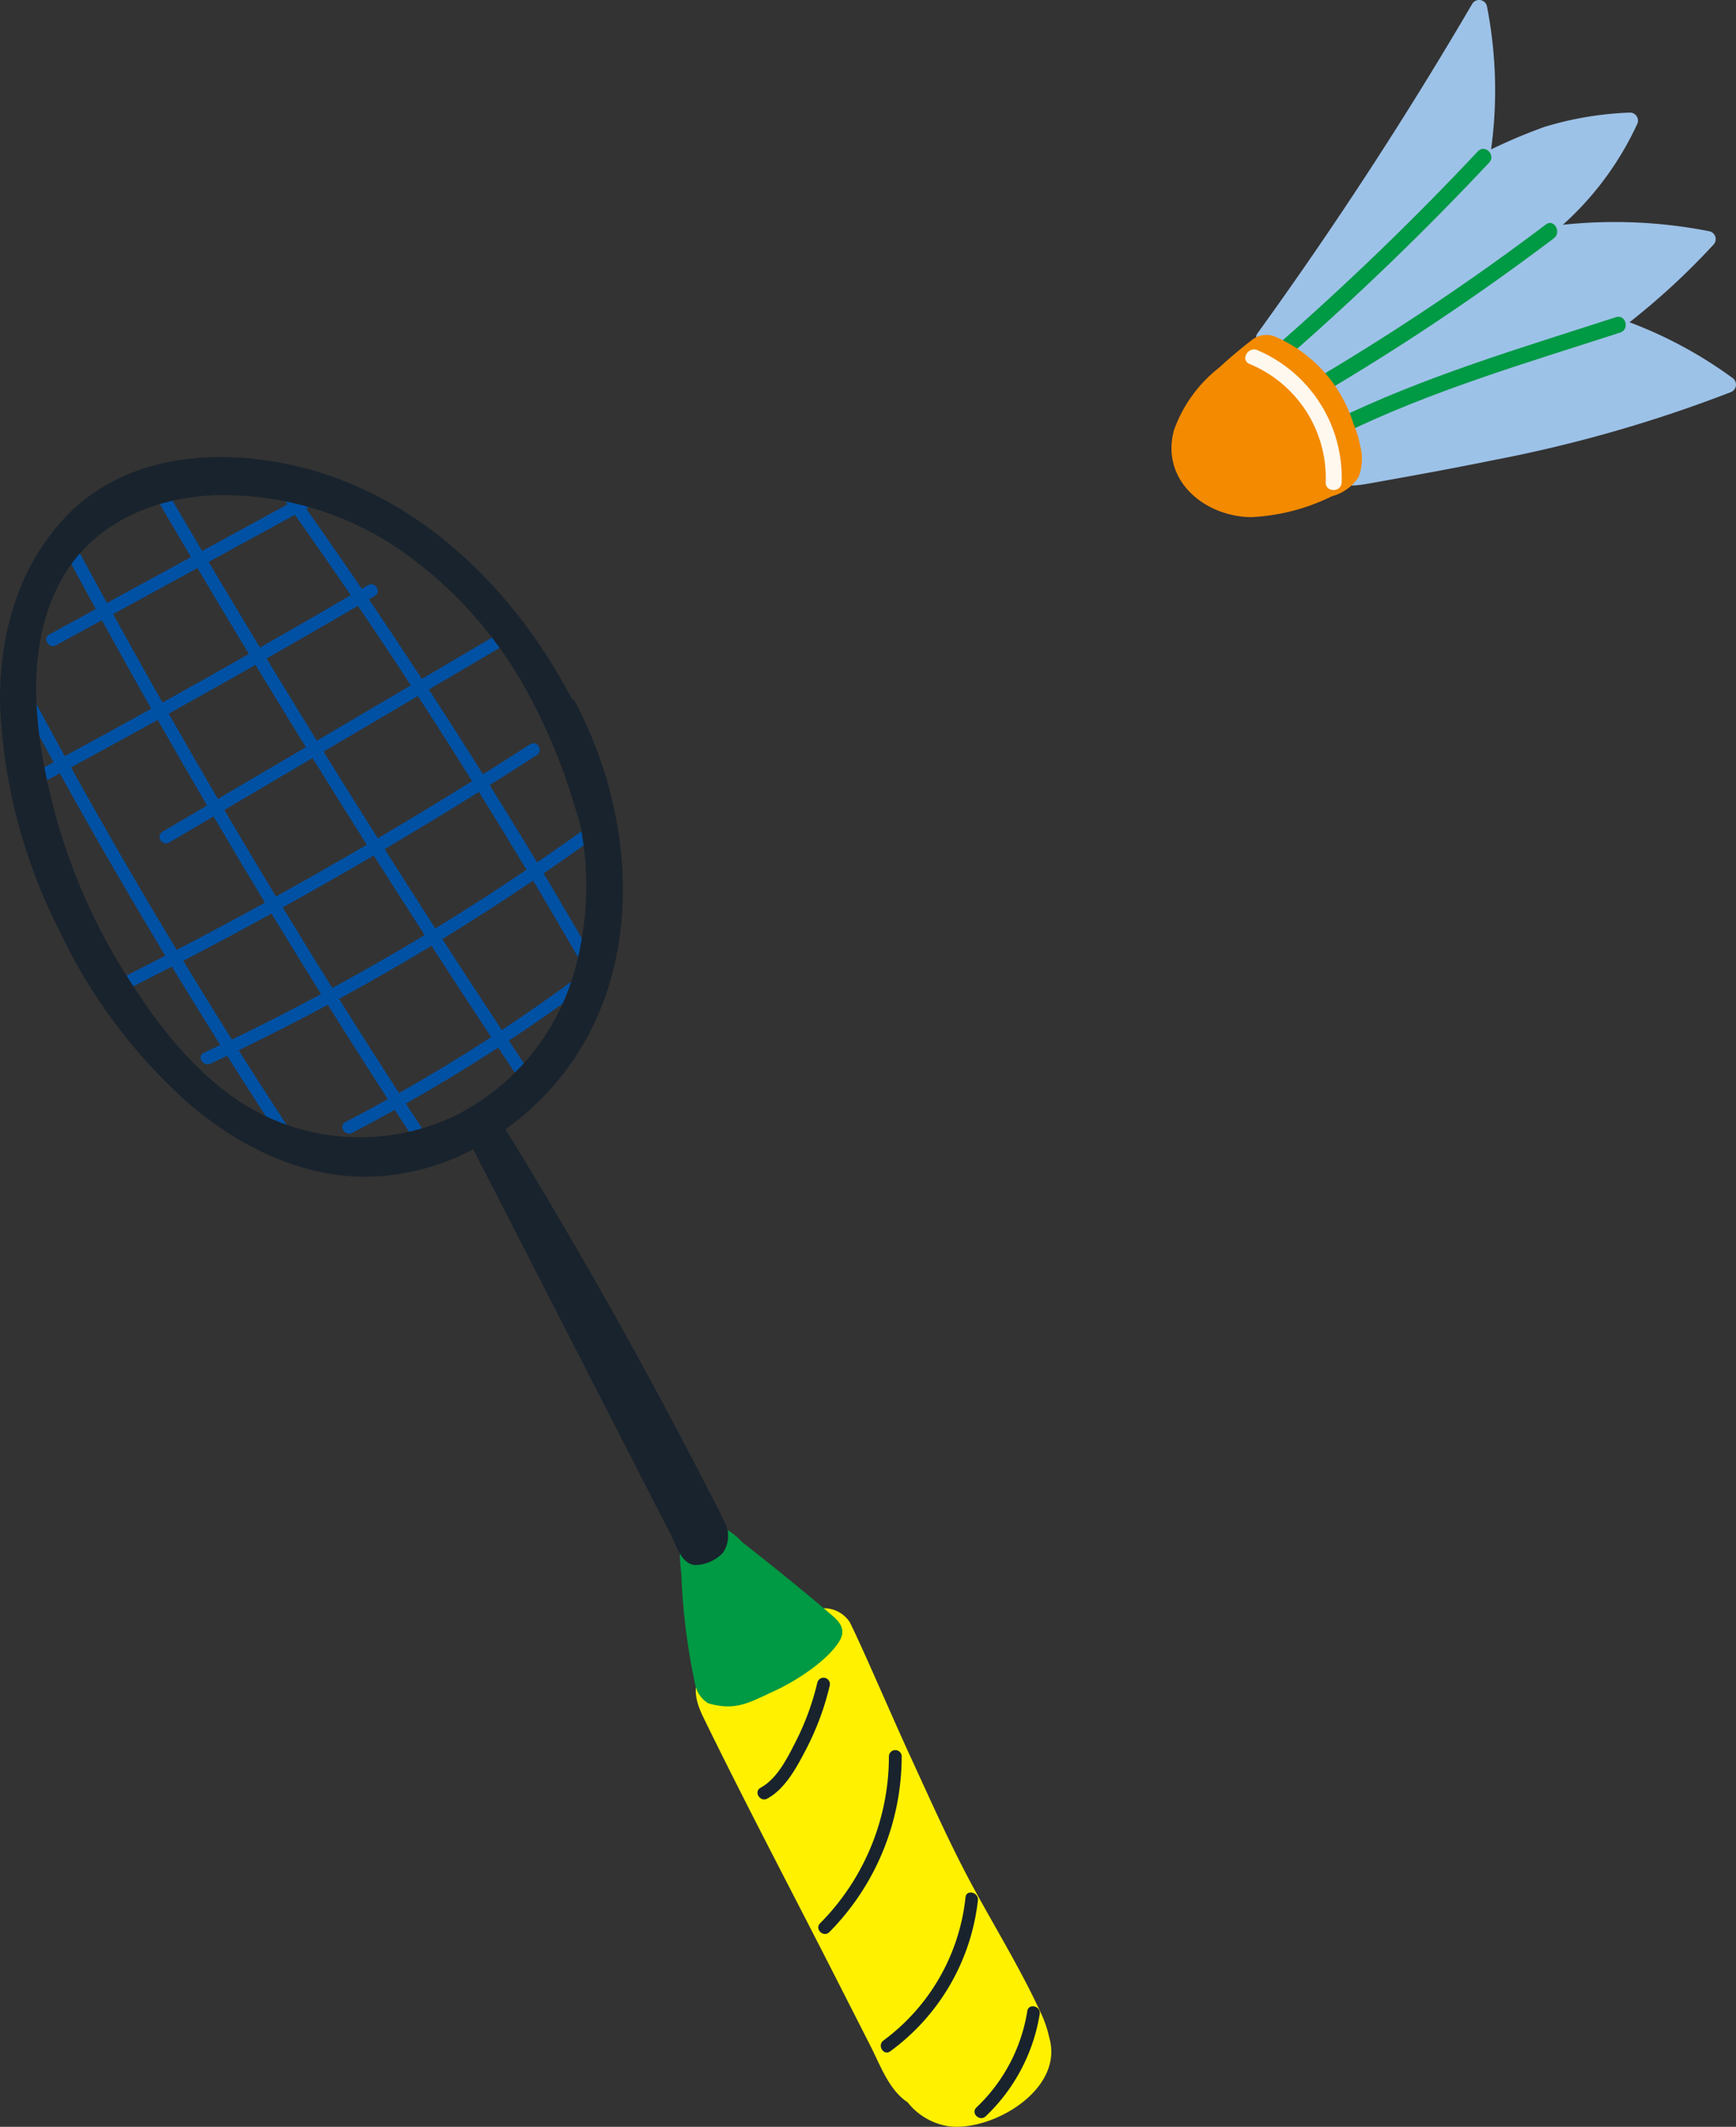 <svg xmlns="http://www.w3.org/2000/svg" width="144.635" height="177.075"><rect width="100%" height="100%" fill="#333333" stroke="none"/><defs><clipPath id="a"><path data-name="長方形 9233" fill="none" d="M0 0h87.594v139.021H0z"/></clipPath></defs><g data-name="グループ 63002"><g data-name="グループ 43950" transform="translate(0 38.054)" clip-path="url(#a)"><path data-name="パス 312754" d="M2.276 19.153q1.539 2.884 3.119 5.747 3.613-1.956 7.207-3.947-.542-.956-1.082-1.914-1.529-2.719-3.031-5.453L4.67 15.67c-.6.327-1.164-.575-.562-.9l3.872-2.113q-1.276-2.331-2.535-4.671c-.323-.6.579-1.166.9-.562q1.272 2.367 2.566 4.723l7-3.819q-1.375-2.326-2.74-4.658c-.346-.592.558-1.154.9-.562q1.378 2.36 2.773 4.709l7.11-3.88-.735-1.035c-.4-.559.507-1.117.9-.562.258.361.514.723.771 1.085l1.179-.643c.6-.327 1.164.575.562.9l-1.122.612q2.344 3.317 4.631 6.674l.521-.3c.591-.346 1.154.557.562.9l-.483.282q2.231 3.29 4.408 6.617l6.332-3.724c.591-.347 1.153.556.562.9l-6.312 3.712q2.284 3.509 4.508 7.056 1.973-1.238 3.931-2.5c.577-.372 1.137.532.562.9q-1.957 1.263-3.93 2.5 1.679 2.7 3.327 5.411c.207.343.412.686.618 1.03q2.294-1.571 4.546-3.205c.555-.4 1.113.5.562.9q-2.256 1.642-4.56 3.215 2.068 3.459 4.077 6.953c.341.594-.562 1.157-.9.562q-2-3.474-4.058-6.911-3.725 2.521-7.563 4.866 2.459 3.8 4.958 7.572 2.977-1.963 5.858-4.069c.554-.405 1.112.5.562.9q-2.868 2.1-5.834 4.052c.425.642.848 1.286 1.275 1.927.381.572-.524 1.132-.9.562-.422-.634-.841-1.271-1.262-1.907q-3.772 2.448-7.689 4.663.811 1.248 1.626 2.493c.377.574-.528 1.134-.9.562q-.829-1.264-1.652-2.533-1.762.98-3.552 1.912c-.6.315-1.17-.587-.562-.9q1.781-.927 3.535-1.9-2.531-3.913-5-7.863-3.673 1.971-7.429 3.787 2.283 3.609 4.631 7.177c.378.574-.527 1.134-.9.562q-2.381-3.617-4.695-7.278c-.459.218-.917.438-1.378.653-.614.286-1.182-.614-.562-.9.459-.214.915-.433 1.372-.65q-2.044-3.248-4.033-6.531-1.73.893-3.469 1.769c-.608.306-1.174-.6-.562-.9q1.745-.877 3.48-1.774-4.535-7.51-8.788-15.186-.934.5-1.868 1.008c-.6.323-1.166-.579-.562-.9q.958-.514 1.915-1.033-1.563-2.834-3.087-5.689c-.321-.6.581-1.167.9-.562m7.148-6.078q2.032 3.693 4.111 7.361 3.612-2.006 7.2-4.047c-.41-.678-.824-1.355-1.233-2.034q-1.536-2.553-3.054-5.116l-7.028 3.836m16.062 11.077q-2.114-3.417-4.2-6.853-3.6 2.048-7.229 4.061 2.029 3.563 4.1 7.1l7.324-4.308m-6.788 5.226q2.127 3.617 4.3 7.206 3.81-2.108 7.568-4.307-2.277-3.6-4.519-7.221zM29.13 11.365q-2.251-3.3-4.559-6.557l-7.188 3.923q2.124 3.575 4.277 7.132 3.792-2.16 7.563-4.359l-.094-.139m.69 1.022q-3.793 2.212-7.609 4.385 2.081 3.428 4.187 6.842l7.835-4.608q-2.177-3.329-4.414-6.618m4.995 7.511l-7.857 4.621q2.245 3.621 4.522 7.222 3.958-2.331 7.856-4.762-2.229-3.56-4.52-7.081m9.051 14.462q-1.956-3.256-3.966-6.479-3.9 2.429-7.85 4.759 2.1 3.311 4.222 6.606 3.852-2.355 7.594-4.887M28.632 45.725q2.281 3.63 4.612 7.228 3.91-2.21 7.68-4.655-2.505-3.791-4.973-7.607-3.8 2.3-7.7 4.418l.386.617m-.95-1.519q3.894-2.117 7.69-4.409-2.132-3.3-4.236-6.62-3.766 2.2-7.584 4.316 2.047 3.368 4.13 6.714m-8.368 4.291q3.757-1.814 7.431-3.788-2.085-3.339-4.129-6.7-3.654 2.007-7.353 3.932 2 3.295 4.052 6.559m-4.6-7.467q3.7-1.924 7.355-3.933-2.166-3.576-4.282-7.181L14.1 32.093c-.591.347-1.153-.556-.562-.9l3.715-2.185q-2.08-3.548-4.117-7.123-3.6 1.993-7.216 3.951 4.26 7.682 8.8 15.2" fill="#0051a4"/><path data-name="パス 312755" d="M58.895 100.373a10.1 10.1 0 014.189-3.308c1.635-.58 3.857-1.455 5.6-1.219a2.573 2.573 0 012.1 1.137c.924 1.792 3.557 7.946 5.12 11.333 1.685 3.651 3.311 7.332 5.237 10.865 1.854 3.4 3.885 6.717 5.52 10.233a9.547 9.547 0 01.757 2.175c1.235 4.235-4.476 7.7-8.166 7.414a5.4 5.4 0 01-3.643-2.033 3.787 3.787 0 01-.467-.354c-1.233-1.1-1.869-2.856-2.6-4.29l-2.808-5.517c-3.71-7.29-7.546-14.53-11.135-21.881-.81-1.66-.972-2.99.292-4.555" fill="#fff100"/><path data-name="パス 312756" d="M57.141 89.623a2.462 2.462 0 012.783-.63 5.371 5.371 0 011.914 1.353q2.373 1.849 4.7 3.76c.958.789 1.915 1.581 2.853 2.393.677.586 1.066 1.213.552 2.068-1.013 1.686-3.747 3.407-5.445 4.178-2.01.913-3.173 1.7-5.5 1.011a2.394 2.394 0 01-1.061-1.474 53.876 53.876 0 01-1.17-9.155c-.074-1.105-.365-2.558.377-3.507" fill="#094"/><path data-name="パス 312757" d="M5.735 4.712C10.071.375 16.342-.564 22.219.283c11.433 1.648 20.24 9.962 25.434 19.873a.462.462 0 01.268.236 34.761 34.761 0 012.527 6.128c.024.065.049.13.073.2a.542.542 0 01.031.155c2.7 9.2 1.566 19.527-5.5 26.607a23.37 23.37 0 01-2.934 2.492q8.76 14.243 16.431 29.116c.582 1.131 1.2 2.254 1.729 3.412a2.479 2.479 0 01-.056 2.735 3.268 3.268 0 01-2.328 1.012c-1.14-.1-1.566-1.668-2-2.517l-8.022-15.636-8.446-16.464a19.564 19.564 0 01-8.581 2.283c-5.6.128-10.826-2.446-15.014-6a44.8 44.8 0 01-10.93-14.573A45.65 45.65 0 01.01 20.794c-.146-5.848 1.5-11.856 5.725-16.078m4.664 38.235c2.924 4.675 6.67 9.535 11.766 11.938a18.381 18.381 0 0015.927-.141 19.311 19.311 0 009.827-12.141 26.158 26.158 0 00.412-12.059c-.247-.8-.486-1.6-.739-2.394a46.981 46.981 0 00-3.255-7.837 34.581 34.581 0 00-10.676-12.36 26.121 26.121 0 00-15.775-4.779c-5.325.216-10.433 2.5-12.964 7.393-2.751 5.322-2.083 11.733-.771 17.364a49.577 49.577 0 006.243 15.013" fill="#19232d"/><path data-name="パス 312758" d="M63.368 110.791c1.411-.769 2.264-2.537 2.967-3.919a21.92 21.92 0 001.764-4.847.532.532 0 011.033.254 23.076 23.076 0 01-2.008 5.381c-.768 1.458-1.7 3.218-3.195 4.034-.6.327-1.164-.575-.562-.9" fill="#19232d"/><path data-name="パス 312759" d="M68.327 122.076a19.74 19.74 0 005.733-13.873.532.532 0 011.064-.03 20.829 20.829 0 01-6.023 14.634c-.483.486-1.257-.244-.773-.731" fill="#19232d"/><path data-name="パス 312760" d="M73.608 131.832a17.035 17.035 0 006.834-11.921c.073-.678 1.106-.419 1.033.254a18.044 18.044 0 01-7.305 12.57c-.554.4-1.112-.5-.562-.9" fill="#19232d"/><path data-name="パス 312761" d="M81.348 137.414a14.117 14.117 0 004.242-8.032c.11-.675 1.143-.419 1.033.254a15.063 15.063 0 01-4.5 8.509c-.5.47-1.271-.259-.773-.731" fill="#19232d"/></g></g><g data-name="グループ 63003"><g data-name="グループ 43954"><path data-name="パス 312762" d="M104.767 27.751q9.605-13.277 17.894-27.436a.672.672 0 011.214.159 36.194 36.194 0 01.355 11.964 45.745 45.745 0 014.422-1.864 27.672 27.672 0 017.157-1.2.672.672 0 01.574 1 25.823 25.823 0 01-6.174 8.342 40.739 40.739 0 0112.252.548.671.671 0 01.293 1.11 59.307 59.307 0 01-6.991 6.457 35.869 35.869 0 018.557 4.62.675.675 0 01-.159 1.214 114.49 114.49 0 01-19.76 5.651c-3.436.7-6.888 1.325-10.341 1.94-1.314.234-2.4.371-3.406-.648a21.274 21.274 0 01-2.647-3.627c-1.214-1.927-3.147-4.794-2.917-7.32a.577.577 0 01-.322-.91" fill="#9dc2e8"/><path data-name="パス 312763" d="M106.364 28.775q8.775-7.675 16.768-16.179c.587-.624 1.525.317.94.939q-7.984 8.5-16.768 16.179c-.641.561-1.585-.375-.939-.94" fill="#094"/><path data-name="パス 312764" d="M109.361 31.693a204.546 204.546 0 0019.427-13c.682-.515 1.345.638.671 1.147a204.549 204.549 0 01-19.427 13 .665.665 0 01-.671-1.147" fill="#094"/><path data-name="パス 312765" d="M111.108 35.03c7.518-3.676 15.588-6.052 23.528-8.622.815-.264 1.165 1.019.353 1.281-7.829 2.534-15.8 4.864-23.211 8.488-.765.374-1.439-.771-.671-1.147" fill="#094"/><path data-name="パス 312766" d="M97.814 35.808a11.473 11.473 0 013.753-5.194 39.355 39.355 0 012.691-2.269 1.934 1.934 0 012.128-.25 11.658 11.658 0 016.389 7.226 9.029 9.029 0 01.585 1.954 4.148 4.148 0 01-.172 2.444 3.8 3.8 0 01-2.226 1.6 16.91 16.91 0 01-6.752 1.737c-3.89-.059-7.528-3.095-6.4-7.246" fill="#f38a00"/><path data-name="パス 312767" d="M104.768 29.158a11.543 11.543 0 017.012 11c-.025.853-1.353.857-1.329 0a10.272 10.272 0 00-6.353-9.859c-.784-.333-.108-1.478.671-1.147" fill="#fff8ee"/></g></g></svg>